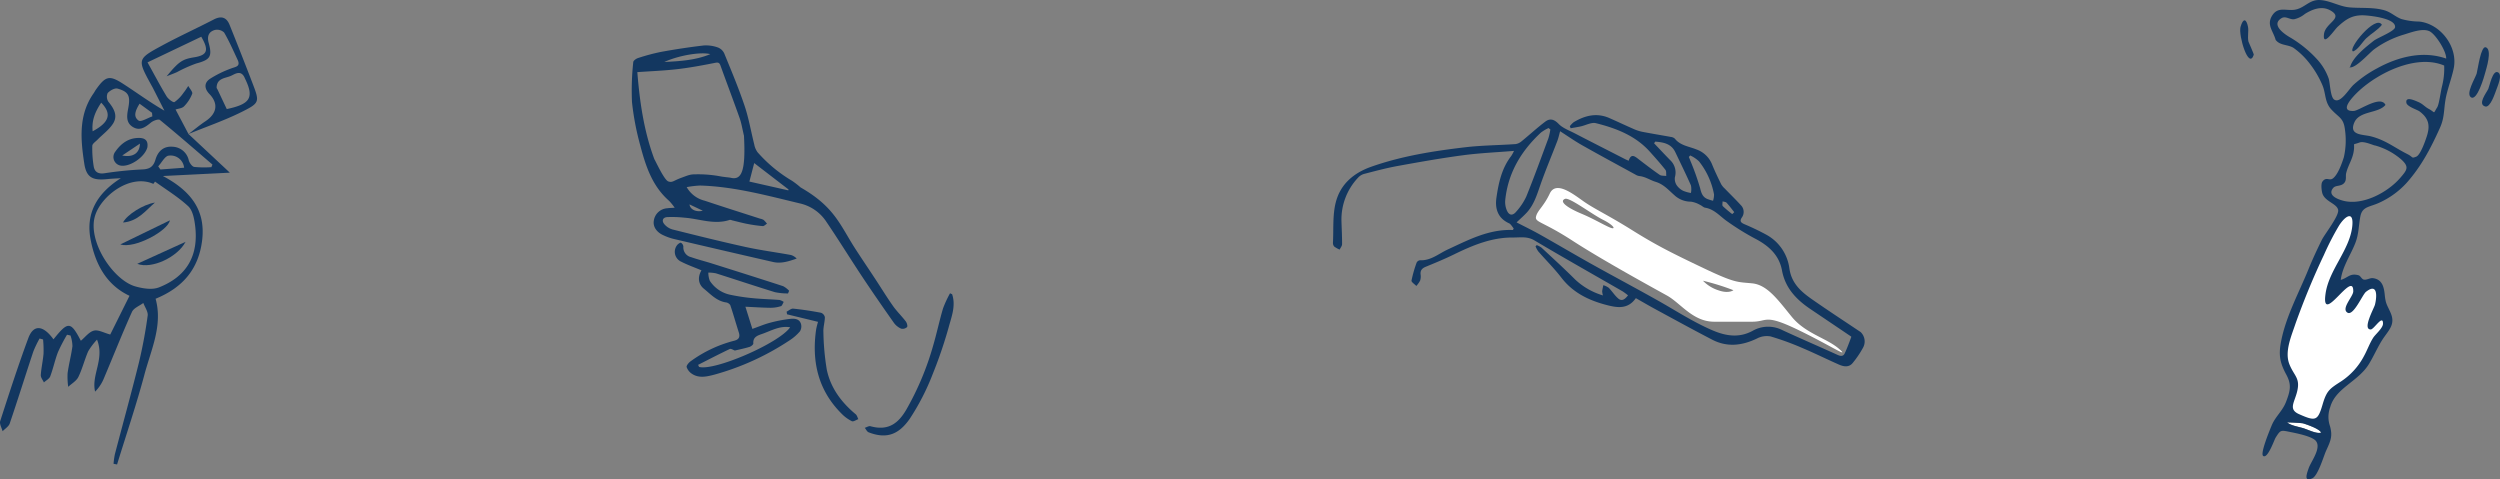 <svg viewBox="0 0 716.453 137.375" height="137.375" width="716.453" xmlns:xlink="http://www.w3.org/1999/xlink" xmlns="http://www.w3.org/2000/svg">
  <rect x="0" y="0" width="716.453" height="137.375" fill="#808080" stroke="none"/>
  <defs>
    <clipPath id="clip-path">
      <path fill="none" d="M0,0H73.66V-128.109H0Z" data-name="Path 186" id="Path_186"></path>
    </clipPath>
    <clipPath id="clip-path-2">
      <path fill="none" d="M0,0H92.293V-111.789H0Z" data-name="Path 191" id="Path_191"></path>
    </clipPath>
    <clipPath id="clip-path-3">
      <path fill="none" d="M0,0H152.369V-71.982H0Z" data-name="Path 194" id="Path_194"></path>
    </clipPath>
    <clipPath id="clip-path-4">
      <path fill="none" d="M0,0H74.453V-137.375H0Z" data-name="Path 203" id="Path_203"></path>
    </clipPath>
  </defs>
  <g transform="translate(-655 -365)" data-name="Group 419" id="Group_419">
    <g transform="translate(655 498.109)" data-name="Group 397" id="Group_397">
      <g clip-path="url(#clip-path)" data-name="Group 396" id="Group_396">
        <g transform="translate(54.021 -94.702)" data-name="Group 391" id="Group_391">
          <path fill="#133760" d="M0,0,11.847,11.077l-19.181.958C.59,16.256,4.956,21.771,3.909,30.452,2.909,38.74-1.7,44.05-9.43,47.208c2.108,7.634-1.293,14.577-3.183,21.67C-14.929,77.567-17.826,86.1-20.471,94.7l-1.01-.193a22.233,22.233,0,0,1,.372-2.7c2.285-8.731,4.7-17.43,6.871-26.19A135.807,135.807,0,0,0-11.7,52.054c.161-1.131-.8-2.42-1.247-3.637-1.115.842-2.754,1.446-3.257,2.564-2.851,6.34-5.408,12.811-8.119,19.215a11.457,11.457,0,0,1-2.445,3.631c-1.136-4.84,2.8-9.279.551-14.906a19.447,19.447,0,0,0-2.526,3.342c-1.05,2.407-1.671,5.011-2.82,7.361-.56,1.143-1.914,1.894-2.909,2.823a20.918,20.918,0,0,1-.177-3.907c.352-2.6,1.05-5.151,1.388-7.751a10.171,10.171,0,0,0-.554-3.048l-1-.219A47.2,47.2,0,0,0-37.4,62.489c-.878,2.268-1.366,4.686-2.224,6.962-.267.708-1.191,1.168-1.814,1.741-.316-.7-.936-1.428-.892-2.109.135-2.058.616-4.091.788-6.148a32.8,32.8,0,0,0-.135-4.055l-1-.275a31.1,31.1,0,0,0-1.791,3.719C-46.752,69.192-48.9,76.1-51.231,82.955c-.3.874-1.348,1.492-2.049,2.229-.251-.979-.945-2.1-.683-2.914,2.57-7.956,5.145-15.918,8.049-23.755,1.487-4.014,4.257-3.783,7.217.325,4.192-5.235,4.911-5.2,7.847.409,1.233-1.018,2.338-2.543,3.736-2.9,1.262-.325,2.845.623,4.685,1.116,1.619-3.254,3.567-7.168,5.524-11.1-6.692-3.133-9.847-9.2-11.163-16.18-1.444-7.661,2.009-13.283,8.679-17.522-1.287.084-2.578.124-3.859.258-4.242.444-6.014-.439-6.626-4.474-1.046-6.905-1.7-13.9,2.7-20.142.216-.307.375-.654.592-.96,2.809-3.961,3.86-4.294,7.826-1.74,3.9,2.512,7.638,5.285,11.857,7.713q-1.642-3.238-3.286-6.476c-.171-.334-.365-.655-.545-.985-3.957-7.253-4-7.34,3.206-11.237,4.856-2.625,9.889-4.915,14.793-7.452,2.157-1.115,3.633-.6,4.5,1.545q3.361,8.346,6.582,16.749C20.382-9.213,20.47-8.93,15.224-6.32,10.319-3.88,5.1-2.086.015-.007,1.624-1.23,3.174-2.541,4.853-3.657,8.144-5.844,8.654-8.7,6-11.463c-1.505-1.568-1.538-3.183.1-4.317a30.5,30.5,0,0,1,6.1-3c1.251-.5,2.8-.51,1.868-2.5-1.231-2.631-2.4-5.305-3.858-7.805a2.923,2.923,0,0,0-2.622-.742c-1.769.491-2.335,1.759-1.8,3.718,1.09,4,.372,4.835-3.6,5.907A39.348,39.348,0,0,0-3.3-17.738c-.973.433-1.977.794-2.967,1.188,3.572-4.309,4.543-4.892,7.906-5.438,3.75-.609,4.305-1.975,2.016-5.891l-15.4,7.345c2,3.6,3.64,6.731,5.471,9.745.471.775,1.89,1.839,2.261,1.635a10.565,10.565,0,0,0,2.593-2.67c.507-.6.91-1.3,1.36-1.948.407.759,1.319,1.708,1.121,2.241a10.64,10.64,0,0,1-2.339,3.6c-.575.59-1.685.652-2.43.909L0,0M-9.594,13.632l-.476.658c-6.714-2.978-15.072,3.553-16.737,9.223-2.143,7.293,5.223,18.339,11.555,20.155,2.147.615,4.85,1.05,6.8.281C-.659,40.875,3.028,35,1.879,26.111c-.244-1.89-.7-4.242-1.953-5.407-2.88-2.676-6.312-4.753-9.52-7.072M6.562,9.5q.152-.372.3-.744C1.865,4.465-3.1.136-8.2-4.035c-.4-.331-1.885.2-2.541.739C-12.35-1.981-13.952-.754-16-2.046S-17.628-5.455-17.266-7.4c.649-3.489.157-4.7-3.069-5.616-.794-.227-2.165.551-2.83,1.276a2.614,2.614,0,0,0,.2,2.482c1.594,1.947,2.818,4.027,1.293,6.345C-22.813-1.177-24.612.125-26.1,1.64c-.543.552-1.454,1.144-1.472,1.738a31.8,31.8,0,0,0,.4,5.868c.255,1.619,1.284,2.254,3.048,2.006a103.607,103.607,0,0,1,10.845-1.1c2.141-.073,3.216-.785,3.817-2.829C-8.76,4.938-7.12,3.4-4.487,3.646A4.93,4.93,0,0,1,.083,7.558c.211.746.949,1.775,1.577,1.878a29.552,29.552,0,0,0,4.9.061m4.4-16.647c6.757-1.414,7.917-3.263,5.224-8.752-.082-.168-.139-.35-.231-.512-1.047-1.846-2.5-.874-3.652-.32-1.631.785-4.129.621-4.245,3.36-.01.248.209.506.327.757L10.964-7.15M-25.015-8.978c-1.735,2.6-2.768,5.039-2.454,8.192,4.785-2.553,5.562-5.009,2.454-8.192M-1.258,9.662a3.888,3.888,0,0,0-4.4-3.468c-1.08.088-2.02,1.987-3.023,3.071l.628.9,6.8-.507m-9.11-14.711-.09-1.03L-14.025-8.69C-15.1-6.906-16-5.07-14.306-3.855c.682.489,2.589-.744,3.938-1.194" data-name="Path 181" id="Path_181"></path>
        </g>
        <g transform="translate(53.178 -63.802)" data-name="Group 392" id="Group_392">
          <path fill="#133760" d="M0,0C-2.258,4.361-9.718,7.91-13.846,6.3L0,0" data-name="Path 182" id="Path_182"></path>
        </g>
        <g transform="translate(34.472 -63.06)" data-name="Group 393" id="Group_393">
          <path fill="#133760" d="M0,0,14.21-6.9C13.679-3.9,4.077,1.321,0,0" data-name="Path 183" id="Path_183"></path>
        </g>
        <g transform="translate(44.397 -75.054)" data-name="Group 394" id="Group_394">
          <path fill="#133760" d="M0,0C-2.663,2.29-4.866,5.369-9.136,5.713-8.082,3.527-3.365.523,0,0" data-name="Path 184" id="Path_184"></path>
        </g>
        <g transform="translate(42.232 -90.861)" data-name="Group 395" id="Group_395">
          <path fill="#133760" d="M0,0C-.764,2.735-4.738,5.451-7.331,5.245A2.489,2.489,0,0,1-9.255,1.306c1.661-2.4,3.847-4.085,6.983-4.022C-.2-2.675.217-1.472,0,0M-7.208,2.317C-4,2.951-2.191,1.538-2.13-1.09L-7.208,2.317" data-name="Path 185" id="Path_185"></path>
        </g>
      </g>
    </g>
    <g transform="translate(836 489.789)" data-name="Group 403" id="Group_403">
      <g clip-path="url(#clip-path-2)" data-name="Group 402" id="Group_402">
        <g transform="translate(20.022 -47.319)" data-name="Group 398" id="Group_398">
          <path fill="#133760" d="M0,0C-2.086-.877-4.014-1.552-5.811-2.48A3.093,3.093,0,0,1-6.868-7.343c.251-.285.827-.659.995-.559a1.466,1.466,0,0,1,.691,1.074A2.869,2.869,0,0,0-2.927-3.765c1.914.677,3.9,1.162,5.834,1.773C9.751.166,16.6,2.323,23.419,4.545a6.559,6.559,0,0,1,1.71,1.318l-.325.765a18.162,18.162,0,0,1-3.736-.363C15.414,4.527,9.8,2.647,4.164.864A10.431,10.431,0,0,0,1.976.65,6.5,6.5,0,0,0,2.394,3,9.25,9.25,0,0,0,8.5,7.054a56.767,56.767,0,0,0,6.376.941c2.5.242,5.01.3,7.511.5a3.8,3.8,0,0,1,1.189.562c-.265.424-.449,1.108-.81,1.221a9.769,9.769,0,0,1-2.962.456c-2.319-.025-4.637-.187-7.206-.3.7,2.224,1.327,4.229,1.994,6.352,1.821-.645,3.418-1.329,5.079-1.769A40.04,40.04,0,0,1,25.3,13.927c1.228-.142,2.679-.121,3.2,1.344a2.645,2.645,0,0,1-.267,2.2,13.631,13.631,0,0,1-3.111,2.686A74.9,74.9,0,0,1,3.659,29.91c-2.02.518-4.282,1.088-6.291-.194a3.8,3.8,0,0,1-1.607-1.98c-.117-.449.637-1.337,1.207-1.719a36.615,36.615,0,0,1,12.261-5.8c1.383-.311,1.941-.98,1.476-2.424-.837-2.6-1.564-5.234-2.441-7.818A1.778,1.778,0,0,0,7,9.19c-2.66-.4-4.386-2.366-6.285-3.9C-.892,3.992-1.169,2.022,0,0M-.961,27.092l.279.586c4.394,1.245,22.977-6.805,26.1-11.356-2.99-.5-5.47,1.015-8.065,1.918-1.224.426-2.635.867-2.488,2.732.024.305-.652.84-1.094.976-1.4.428-2.843.718-4.19,1.042-.423-.137-1.1-.612-1.474-.436C5.05,24,2.053,25.563-.961,27.092" data-name="Path 187" id="Path_187"></path>
        </g>
        <g transform="translate(91.862 -40.457)" data-name="Group 399" id="Group_399">
          <path fill="#133760" d="M0,0C1.027,3.053,0,5.975-.807,8.8a126.389,126.389,0,0,1-4.751,14.05A67.366,67.366,0,0,1-12.166,35.72c-3.06,4.35-6.5,5.893-11.773,3.835-.461-.18-.734-.841-1.094-1.278.547-.167,1.165-.59,1.63-.461,4.987,1.383,7.9-.7,10.258-4.728a81.524,81.524,0,0,0,7.685-18.3c1.045-3.55,1.8-7.185,2.853-10.732A31.686,31.686,0,0,1-.6-.283L0,0" data-name="Path 188" id="Path_188"></path>
        </g>
        <g transform="translate(53.432 -32.553)" data-name="Group 400" id="Group_400">
          <path fill="#133760" d="M0,0-8.873-2.16q-.066-.38-.133-.759c.633-.308,1.3-.93,1.893-.869,2.668.271,5.325.684,7.961,1.181A1.745,1.745,0,0,1,1.96-1.349C1.948.074,1.468,1.506,1.541,2.916A72.849,72.849,0,0,0,2.492,13.6c1.068,5.281,4.173,9.451,8.3,12.878.38.315.511.93.758,1.405-.625.221-1.417.794-1.843.592A10.685,10.685,0,0,1,6.833,26.4C.027,19.664-1.858,11.4-.545,2.187A20.434,20.434,0,0,1,0,0" data-name="Path 189" id="Path_189"></path>
        </g>
        <g transform="translate(78.576 -32.685)" data-name="Group 401" id="Group_401">
          <path fill="#133760" d="M0,0C-1.164-1.514-2.557-2.859-3.656-4.414-5.438-6.937-7.049-9.58-8.748-12.163c-1.9-2.894-3.85-5.758-5.727-8.668-4.348-6.74-5.863-11.939-15.659-17.555a24.118,24.118,0,0,0-2.443-1.894,40.644,40.644,0,0,1-9.9-8.2,5.422,5.422,0,0,1-.944-2.232c-.935-3.689-1.561-7.476-2.77-11.069-1.713-5.09-3.8-10.057-5.838-15.031a3.319,3.319,0,0,0-1.843-1.7,10.066,10.066,0,0,0-4.057-.556c-4.087.474-8.162,1.1-12.212,1.835a57,57,0,0,0-6.584,1.764c-.544.168-1.343.737-1.37,1.163a75.769,75.769,0,0,0-.366,11.424,76.463,76.463,0,0,0,2.384,12.49c1.538,5.859,3.423,11.622,8.234,15.828a16.14,16.14,0,0,1,1.621,1.987c-.974.069-1.574.074-2.162.16a4.149,4.149,0,0,0-3.836,3.677c-.218,1.6.786,3.156,2.694,4.025a15.626,15.626,0,0,0,2.858,1.047q14.33,3.369,28.679,6.654c2.305.523,4.507-.219,6.722-.985a3.582,3.582,0,0,0-1.671-1.034c-4.345-.792-8.736-1.362-13.046-2.308-7-1.537-13.962-3.28-20.919-5.016a4.813,4.813,0,0,1-2.215-1.414c-.914-1-.571-2.019.749-2.117a33.677,33.677,0,0,1,4.964.17c4.3.317,8.521,2.094,12.914.64.243-.08.573.086.859.154,1.4.329,2.785.714,4.194.983A40.551,40.551,0,0,0-41-27.309c.39.031.819-.444,1.23-.687a7.716,7.716,0,0,0-.968-1.081,3.222,3.222,0,0,0-1.008-.363c-5.295-1.709-10.6-3.378-15.88-5.146a8.16,8.16,0,0,1-5.163-3.894,28.145,28.145,0,0,1,3.845-.452c9.774.288,19.13,2.858,28.564,5.114a12.32,12.32,0,0,1,7.684,5.362c3.524,5.193,6.818,10.542,10.29,15.771C-9.464-8.26-6.436-3.894-3.377.448a5.077,5.077,0,0,0,2.069,1.64A1.842,1.842,0,0,0,.372,1.62C.594,1.357.325.423,0,0M-61.981-33.524l3.807,1.8c-1.794.479-3.607-.267-3.807-1.8m5.964-43.067c-4.21,1.756-8.7,2.024-13.177,2.249,4.077-1.873,10.385-2.96,13.177-2.249M-46.366-53.2c.538,10.237-.686,12.888-3.943,12.007-1.026-.127-2.159-.243-2.657-.343A35.05,35.05,0,0,0-60.1-42.15c-1.713,0-2.039.2-4.282,1.019s-2.447,1.428-3.671,1.02-3.9-6.391-3.978-6.324c-3.061-8.183-4.225-16.667-4.9-24.995,3.9-.279,7.751-.419,11.562-.865,3.611-.422,7.2-1.1,10.765-1.806.975-.193,1.24.057,1.536.878,1.8,4.994,3.687,9.956,5.457,14.961.528,1.493.77,3.086,1.245,5.059M-33.6-37.811l-.048.265L-44.815-40.07l1.38-5.3,9.831,7.558" data-name="Path 190" id="Path_190"></path>
        </g>
      </g>
    </g>
    <g transform="translate(1037 469.982)" data-name="Group 407" id="Group_407">
      <g clip-path="url(#clip-path-3)" data-name="Group 406" id="Group_406">
        <g transform="translate(51.791 -39.53)" data-name="Group 404" id="Group_404">
          <path fill="#133760" d="M0,0C-.443-.5-.789-1.216-1.345-1.469c-3.229-1.469-4.043-4.229-3.6-7.3C-4.334-13.009-3.43-17.223-.7-20.75A9.833,9.833,0,0,0,.09-22.208c-5.032.414-9.889.618-14.687,1.258-6.267.836-12.5,1.946-18.722,3.08-3.226.588-6.4,1.448-9.584,2.268a3.685,3.685,0,0,0-1.706,1.083A17.458,17.458,0,0,0-49.35-1.992c.066,2.174.188,4.347.173,6.52,0,.518-.456,1.033-.7,1.55a7.624,7.624,0,0,1-1.56-.882,1.607,1.607,0,0,1-.351-1.149c.2-3.861-.134-7.869.814-11.544,1.326-5.142,5.057-8.385,10.232-10.2,8.729-3.059,17.764-4.482,26.867-5.552C-9.1-23.81-4.259-23.824.547-24.16A3.47,3.47,0,0,0,2.31-25c2.267-1.843,4.416-3.839,6.747-5.594,1.317-.991,2.513-.715,3.822.642,1.181,1.225,2.994,1.866,4.57,2.683,4.845,2.511,9.711,4.983,14.57,7.467.261.133.536.239.938.416.709-2.243,1.81-1.232,2.947-.362,1.96,1.5,3.915,3.008,5.946,4.405.477.328,1.25.225,1.888.321-.072-.6.067-1.361-.251-1.763-1.412-1.786-2.932-3.488-4.454-5.185C34.892-26.584,29.36-28.7,23.58-30.148c-1.3-.327-2.906.605-4.378.924-.953.207-1.919.353-2.878.527-.079-.194-.157-.387-.235-.581A6.137,6.137,0,0,1,17.21-30.44c3.226-1.933,6.607-2.766,10.236-1.169,2.469,1.086,4.905,2.248,7.382,3.316a11.822,11.822,0,0,0,2.483.7C39.9-27.1,42.5-26.68,45.1-26.2a1.92,1.92,0,0,1,1.1.5c1.579,1.982,4.018,2.2,6.135,3.06a7.5,7.5,0,0,1,4.483,4.207c.785,1.955,1.707,3.857,2.631,5.752a5.617,5.617,0,0,0,1.09,1.314C62.04-9.806,63.6-8.3,65.059-6.7a2.725,2.725,0,0,1,.335,3.571c-.748,1.117-.212,1.508.76,1.943A69.808,69.808,0,0,1,72.5,1.863a12.892,12.892,0,0,1,6.512,9.6c.612,4.327,3.394,6.707,6.548,8.908,4.572,3.19,9.24,6.241,13.873,9.341a3.709,3.709,0,0,1,.759,4.351,28.382,28.382,0,0,1-3.036,4.511c-1.059,1.313-2.559,1.064-3.9.475-3.541-1.558-7.009-3.286-10.573-4.788a78,78,0,0,0-9.054-3.3,6.032,6.032,0,0,0-3.867.578c-4.281,2.068-8.563,2.585-12.871.351-5.507-2.854-10.944-5.844-16.4-8.8-1.8-.975-3.565-2.016-5.48-3.1-2.307,3.294-5.368,2.774-8.678,1.887-5.023-1.346-9.4-3.523-12.663-7.758C11.639,11.483,9.251,9.115,7.053,6.6a7.468,7.468,0,0,1-.789-1.442l.34-.366a5.9,5.9,0,0,1,1.361.721c3.265,3.039,6.562,6.049,9.72,9.2a19.8,19.8,0,0,0,7.9,4.5,5.429,5.429,0,0,1-.224-1.2c.071-.584.215-1.158.33-1.736a5.125,5.125,0,0,1,1.543.74c.969.981,1.708,2.209,2.748,3.091s1.923.192,2.788-.913a16.408,16.408,0,0,0-1.539-1.146C22.79,13.185,14.3,8.407,5.933,3.433c-2.043-1.215-4.089-.8-6.116-.817C-6.266,2.558-11.73,4.835-17.09,7.454c-2.635,1.287-5.351,2.414-8.065,3.525-1.073.439-1.647,1.017-1.521,2.228a3.893,3.893,0,0,1-.129,1.744A7.573,7.573,0,0,1-27.9,16.5c-.488-.518-1.455-1.121-1.381-1.54a35.465,35.465,0,0,1,1.473-5.157,1.254,1.254,0,0,1,.964-.669c3.1.149,5.368-1.894,7.923-3.077C-12.944,3.3-7.116.177-.212.466-.141.311-.071.155,0,0M.831-1.722C3.246-.469,5.466.606,7.611,1.814c4.959,2.792,9.856,5.694,14.825,8.468C28.785,13.826,35.212,17.23,41.543,20.8c5.1,2.878,9.992,6.082,15.415,8.406,3.927,1.682,7.686,2.224,11.5.162a8.983,8.983,0,0,1,8.6-.184c5.212,2.406,10.487,4.676,15.715,7.048.882.4,1.659.521,2.1-.421.716-1.532,1.3-3.127,1.884-4.715.03-.082-.424-.358-.667-.522q-5.548-3.747-11.1-7.488c-4-2.713-7.161-5.988-8.091-11.026-.84-4.547-3.975-7.218-7.94-9.25A72.078,72.078,0,0,1,61.21-2.009C59.155-3.417,57.547-5.5,54.868-5.93c-.487-.077-.9-.554-1.379-.761a7.378,7.378,0,0,0-2.671-.967,6.905,6.905,0,0,1-4.789-1.883c-1.661-1.443-3.01-3.095-5.374-3.812-1.517-.461-2.94-1.482-4.65-1.646a2.708,2.708,0,0,1-.991-.354c-5.146-2.816-10.308-5.6-15.415-8.488-2.117-1.195-4.113-2.606-6.29-4-.275.968-.47,1.926-.815,2.828-1.617,4.224-3.394,8.391-4.876,12.66-.97,2.794-1.826,5.6-3.869,7.825C2.89-3.591,1.917-2.759.831-1.722m9.681-26.624L10-28.758a11.555,11.555,0,0,0-2.166,1.279C2.147-22.206-1.636-15.9-2.423-8.049a6.186,6.186,0,0,0,.394,2.713c.611,1.605,1.677,1.841,2.748.55A17.408,17.408,0,0,0,3.624-9.143c2.236-5.53,4.271-11.14,6.345-16.734a17.721,17.721,0,0,0,.543-2.469M40.57-24.872q-.167.243-.334.484c1.518,1.593,3.018,3.2,4.558,4.775A4.86,4.86,0,0,1,46.2-14.651a3.389,3.389,0,0,0,.543,2.322A4.9,4.9,0,0,0,48.6-10.76a10.137,10.137,0,0,0,2.2.616,5.6,5.6,0,0,0,0-2.172c-1.418-3.2-2.964-6.352-4.474-9.516-1.19-2.495-3.446-2.835-5.765-3.04M50.6-20.9l-.408.419c.169.412.351.819.5,1.236a70.906,70.906,0,0,1,2.742,7.727c.349,1.444.722,2.535,2.1,3.111a16.166,16.166,0,0,0,1.6.492,5.84,5.84,0,0,0,.289-1.8,21.567,21.567,0,0,0-4.317-9.5A9.252,9.252,0,0,0,50.6-20.9M62.636-4.09l.577-.556c-.724-.906-1.409-1.848-2.195-2.7-.242-.261-.759-.27-1.149-.394.01.466-.173,1.122.066,1.366a32.9,32.9,0,0,0,2.7,2.281" data-name="Path 192" id="Path_192"></path>
        </g>
        <g transform="translate(145.023 -5.017)" data-name="Group 405" id="Group_405">
          <path fill="#fff" d="M0,0C-3.49-3.054-9.6-4.363-13.524-9.161s-6.98-9.162-11.342-9.6c-4.276-.427-4.8,0-13.96-4.362s-13.524-6.544-20.5-10.907-10.889-6.107-13.96-8.288-7.853-5.89-9.6-2.182-3.49,4.8-3.926,6.544,1.709,1.309,10.452,6.98S-53.223-17.45-49.3-15.269s7.416,7.5,13.523,7.5h10.907c4.362,0,3.49-2.265,12.651,2.1S3.49,3.054,0,0M-65.71-34.791c-1.909-.818-4.636-2.482-8.18-3.968s-6.544-3.394-4.635-4.212c1.253-.537,7.634,4.363,10.906,6s3.817,3,1.909,2.181m35.445,18s-1.363,1.091-4.363,0a10.7,10.7,0,0,1-4.362-2.726A69.134,69.134,0,0,1-30.265-16.8" data-name="Path 193" id="Path_193"></path>
        </g>
      </g>
    </g>
    <g transform="translate(1297 502.375)" data-name="Group 418" id="Group_418">
      <g transform="translate(31.253 -77.845)" data-name="Group 408" id="Group_408">
        <path fill="#fff" d="M0,0-3,4l-7,11-3,10-6,12v6l3,5v5l-1,6,8,4,1-4,3-5,6-5,4.973-9L11,34V29L9,24,7,22H4L1,21l-6,3,2-7,3-6L2,4,1,1Z" data-name="Path 195" id="Path_195"></path>
      </g>
      <g clip-path="url(#clip-path-4)" data-name="Group 416" id="Group_416">
        <g transform="translate(18.233 -14.617)" data-name="Group 409" id="Group_409">
          <path fill="#fff" d="M0,0C1.091.334,3.82,1.707,4.962,1.2,4.437.112.982-1.065-.212-1.432c-.425-.13-4.61-.311-4.561-.268C-3.68-.751-1.369-.448,0,0" data-name="Path 196" id="Path_196"></path>
        </g>
        <g transform="translate(31.441 -117.964)" data-name="Group 410" id="Group_410">
          <path fill="#133760" d="M0,0C.007-.031.019-.061.027-.092c-.024,0-.052.005-.075,0Z" data-name="Path 197" id="Path_197"></path>
        </g>
        <g transform="translate(43.111 -47.709)" data-name="Group 411" id="Group_411">
          <path fill="#133760" d="M0,0C-.98-2.253-1.422-2.491-1.68-5.106-1.913-7.471-2.426-9.6-5.052-9.949c-.869-.116-1.708.55-2.582.422-.675-.1-.954-1.1-1.621-1.269-2.483-.633-2.874.7-5.041,1.352.461-3.754,2.764-7.009,4.129-10.45,1.1-2.758.967-5.148,1.5-7.8.585-2.9,2.757-2.586,5.615-3.973a23.955,23.955,0,0,0,7.642-5.6C8.8-42,11.527-47.25,14.12-53c1.317-2.921,1.088-4.99,1.586-8.012.471-2.86,1.771-6.139,2.376-9.081,1.271-6.182-3.843-12.8-9.943-13.4a19.161,19.161,0,0,1-5.1-.733C1.114-84.982.115-86.21-1.969-86.772c-3.2-.865-6.66-.494-9.875-.785-2.9-.264-5.565-1.981-8.482-2.1-2.862-.121-4.14,2.034-6.683,2.681-2.682.683-5.277-1.136-7.058,1.964-1.483,2.582.46,4.32,1.109,6.767,1.223,1.648,3.454,1.3,5.076,2.265A21.509,21.509,0,0,1-23.2-71.456a27.691,27.691,0,0,1,3.662,6.23c1,2.368.612,4.84,2.546,6.931,2.249,2.432,3.528,2.391,3.922,5.933a21.63,21.63,0,0,1-.342,7.769c-.618,1.921-1.751,5.132-3.239,6.127-.967.645-1.806-.613-2.883.818-.509.677-.245,2.6-.063,3.288.653,2.461,4.237,3.009,4.558,4.883.286,1.672-3.91,7-4.662,8.52-1.383,2.8-2.693,5.607-3.866,8.5C-26.319-5.693-30.057,1.09-31.421,8.318c-.733,3.884-.278,6.036,1.545,9.424,1.522,2.828,1.126,4.584-.1,7.762-1.035,2.695-3.089,4.2-4.15,6.844-.316.786-3.363,7.965-2.4,8.653,1.279.911,3.168-4.608,3.554-5.224,1.437-2.3,1.479-2.192,4.2-1.64,1.644.333,6.237,1.215,7.338,2.549,1.683,2.038-1.383,5.885-2.06,7.841-.524,1.518-1.485,4.033,1.016,2.9,1.7-.776,3.248-6.338,4.033-8.032,1.384-2.987,1.79-4.151,1.086-6.882a8.049,8.049,0,0,1,.054-5.525c1.522-5.436,7.917-7.261,11.016-12.224,1.633-2.617,2.741-5.474,4.546-7.988C-.1,4.489,1.278,2.939,0,0M-16.146-61.106c-1.2-.779-1.191-4.993-1.649-6.161a16,16,0,0,0-3.07-5.166,33.654,33.654,0,0,0-7.716-6.377c-1.4-.789-5.975-3.627-2.7-5.642,1.2-.739,2.379.461,3.627.3a7.412,7.412,0,0,0,3.088-1.525c2.15-1.335,4.843-2.407,7.319-.99,3.964,2.269-1.507,3.5-1.859,6.831-.408,3.866,2.862-1.172,3.977-2.2,2.3-2.111,4.023-3.252,7.1-3.249,1.3,0,9.643.717,9.294,3.445-.147,1.152-5.009,2.987-6.125,3.872-2.228,1.766-6.067,4.718-6.784,7.621,1.865.109,5.547-4.19,6.98-5.235a27.915,27.915,0,0,1,8.487-4.179c1.995-.6,5.3-1.9,7.3-.957,1.768.838,4.917,5.793,4.792,7.84-6.7-2.346-13.847-.5-19.891,2.847a33.19,33.19,0,0,0-6.664,4.674c-1.408,1.308-3.73,5.4-5.5,4.251m5.744,6.525c1.494-3.4,6.849-2.516,8.914-5.014-1.347-2.917-7.506,1.649-9.091,1.726-4.513.22-.12-4.262,1.517-5.771,5.73-5.28,16.546-10.558,24.4-7.243a20.614,20.614,0,0,1-.588,5.832c-.372,1.358-.864,5.288-1.41,6.147-1.289,2.028-.366,1.549-2.448.431-1.145-.615-1.66-1.41-2.972-1.962-.99-.417-3.762-1.746-3.409.24.193,1.091,3.1,1.96,3.739,2.431,2.879,2.133,3.044,4.325,2.07,7.28-.387,1.175-1.771,5.253-3.006,5.725-1.46.558-.738.143-2.526-.75-3.7-1.85-6.155-3.956-10.341-5.057-2.4-.632-6.515-.209-4.846-4.015m-6.05,18.768c.752-.9,2.449-.283,3.32-1.661.5-.8.173-1.765.388-2.614.577-2.276,1.737-3.787,2.131-6.084.5-2.918-.739-1.744,1.71-2.66,1.127-.421,3.379.57,4.318.858,0-.011.007-.021.01-.032a19.381,19.381,0,0,1,7.681,4.1c2.243,2.088,1.635,2.9-.344,5.2C-.8-34.573-7.84-30.761-13.381-32.09c-1.907-.457-4.815-1.647-3.071-3.723m-8.426,68.906c-1.368-.448-3.68-.751-4.773-1.7-.048-.042,4.136.139,4.561.269,1.194.367,4.649,1.544,5.174,2.636-1.142.5-3.87-.87-4.962-1.2M-5.013,7.154c-1.055,1.667-1.7,3.57-2.661,5.289A19.583,19.583,0,0,1-14.1,19.566c-3.333,2.154-4.213,2.641-5.386,6.634-1.392,4.741-1.973,4.953-6.748,2.828-3.119-1.387-1.364-3.267-.576-6.422.992-3.976-.85-4.467-2.207-7.9-1.45-3.675.642-8.213,1.8-11.761,2.379-6.617,5.064-13.175,8.085-19.522A78.7,78.7,0,0,1-14.8-25c1.833-2.888,4.323-4.385,3.793.281-.765,6.734-6.63,12.343-7.631,19.135-1.448,9.829,8.044-7.151,7.927-.557-.026,1.458-3.567,4.929-1.656,6.079,1.71,1.028,4.291-5.159,5.29-5.959C-3.816-8.636-3.838-5-4.489-2.362c-.255,1.035-3.722,7.153-1.2,7.109.918-.015,3.518-4.467,3.5-1.657C-2.2,4.379-4.346,6.1-5.013,7.154" data-name="Path 198" id="Path_198"></path>
        </g>
        <g transform="translate(67.764 -116.287)" data-name="Group 412" id="Group_412">
          <path fill="#133760" d="M0,0C.331-1.19,1.2-8.056,2.633-7.535c1.911.7.094,6.22-.157,7.193C2.208.7.132,8.063-1.662,6.773-3.131,5.717-.489,1.472,0,0" data-name="Path 199" id="Path_199"></path>
        </g>
        <g transform="translate(0.082 -129.618)" data-name="Group 413" id="Group_413">
          <path fill="#133760" d="M0,0C.759-2.707,1.681-2.381,2.139-.147c.276,1.346-.192,2.9.148,4.331.021.092,1.583,3.56,1.52,3.751C2.354,12.374-.613,2.468,0,0" data-name="Path 200" id="Path_200"></path>
        </g>
        <g transform="translate(73.376 -111.58)" data-name="Group 414" id="Group_414">
          <path fill="#133760" d="M0,0C-.363.932-1.688,5.141-3.16,4.723c-2.31-.657.414-3.982.889-5.064C-1.891-1.207-1.058-5.7.425-5.1,1.992-4.462.277-.9,0,0" data-name="Path 201" id="Path_201"></path>
        </g>
        <g transform="translate(32.35 -122.636)" data-name="Group 415" id="Group_415">
          <path fill="#133760" d="M0,0C-1.731-.555,6.488-10.712,8.26-7.625,7.055-6.095,5.211-5.136,3.8-3.8,2.7-2.771,1.442-.5,0,0" data-name="Path 202" id="Path_202"></path>
        </g>
      </g>
      <g transform="translate(31.26 -117.886)" data-name="Group 417" id="Group_417">
        <path fill="#133760" d="M0,0,.182-.079.133-.168Z" data-name="Path 204" id="Path_204"></path>
      </g>
    </g>
  </g>
</svg>

